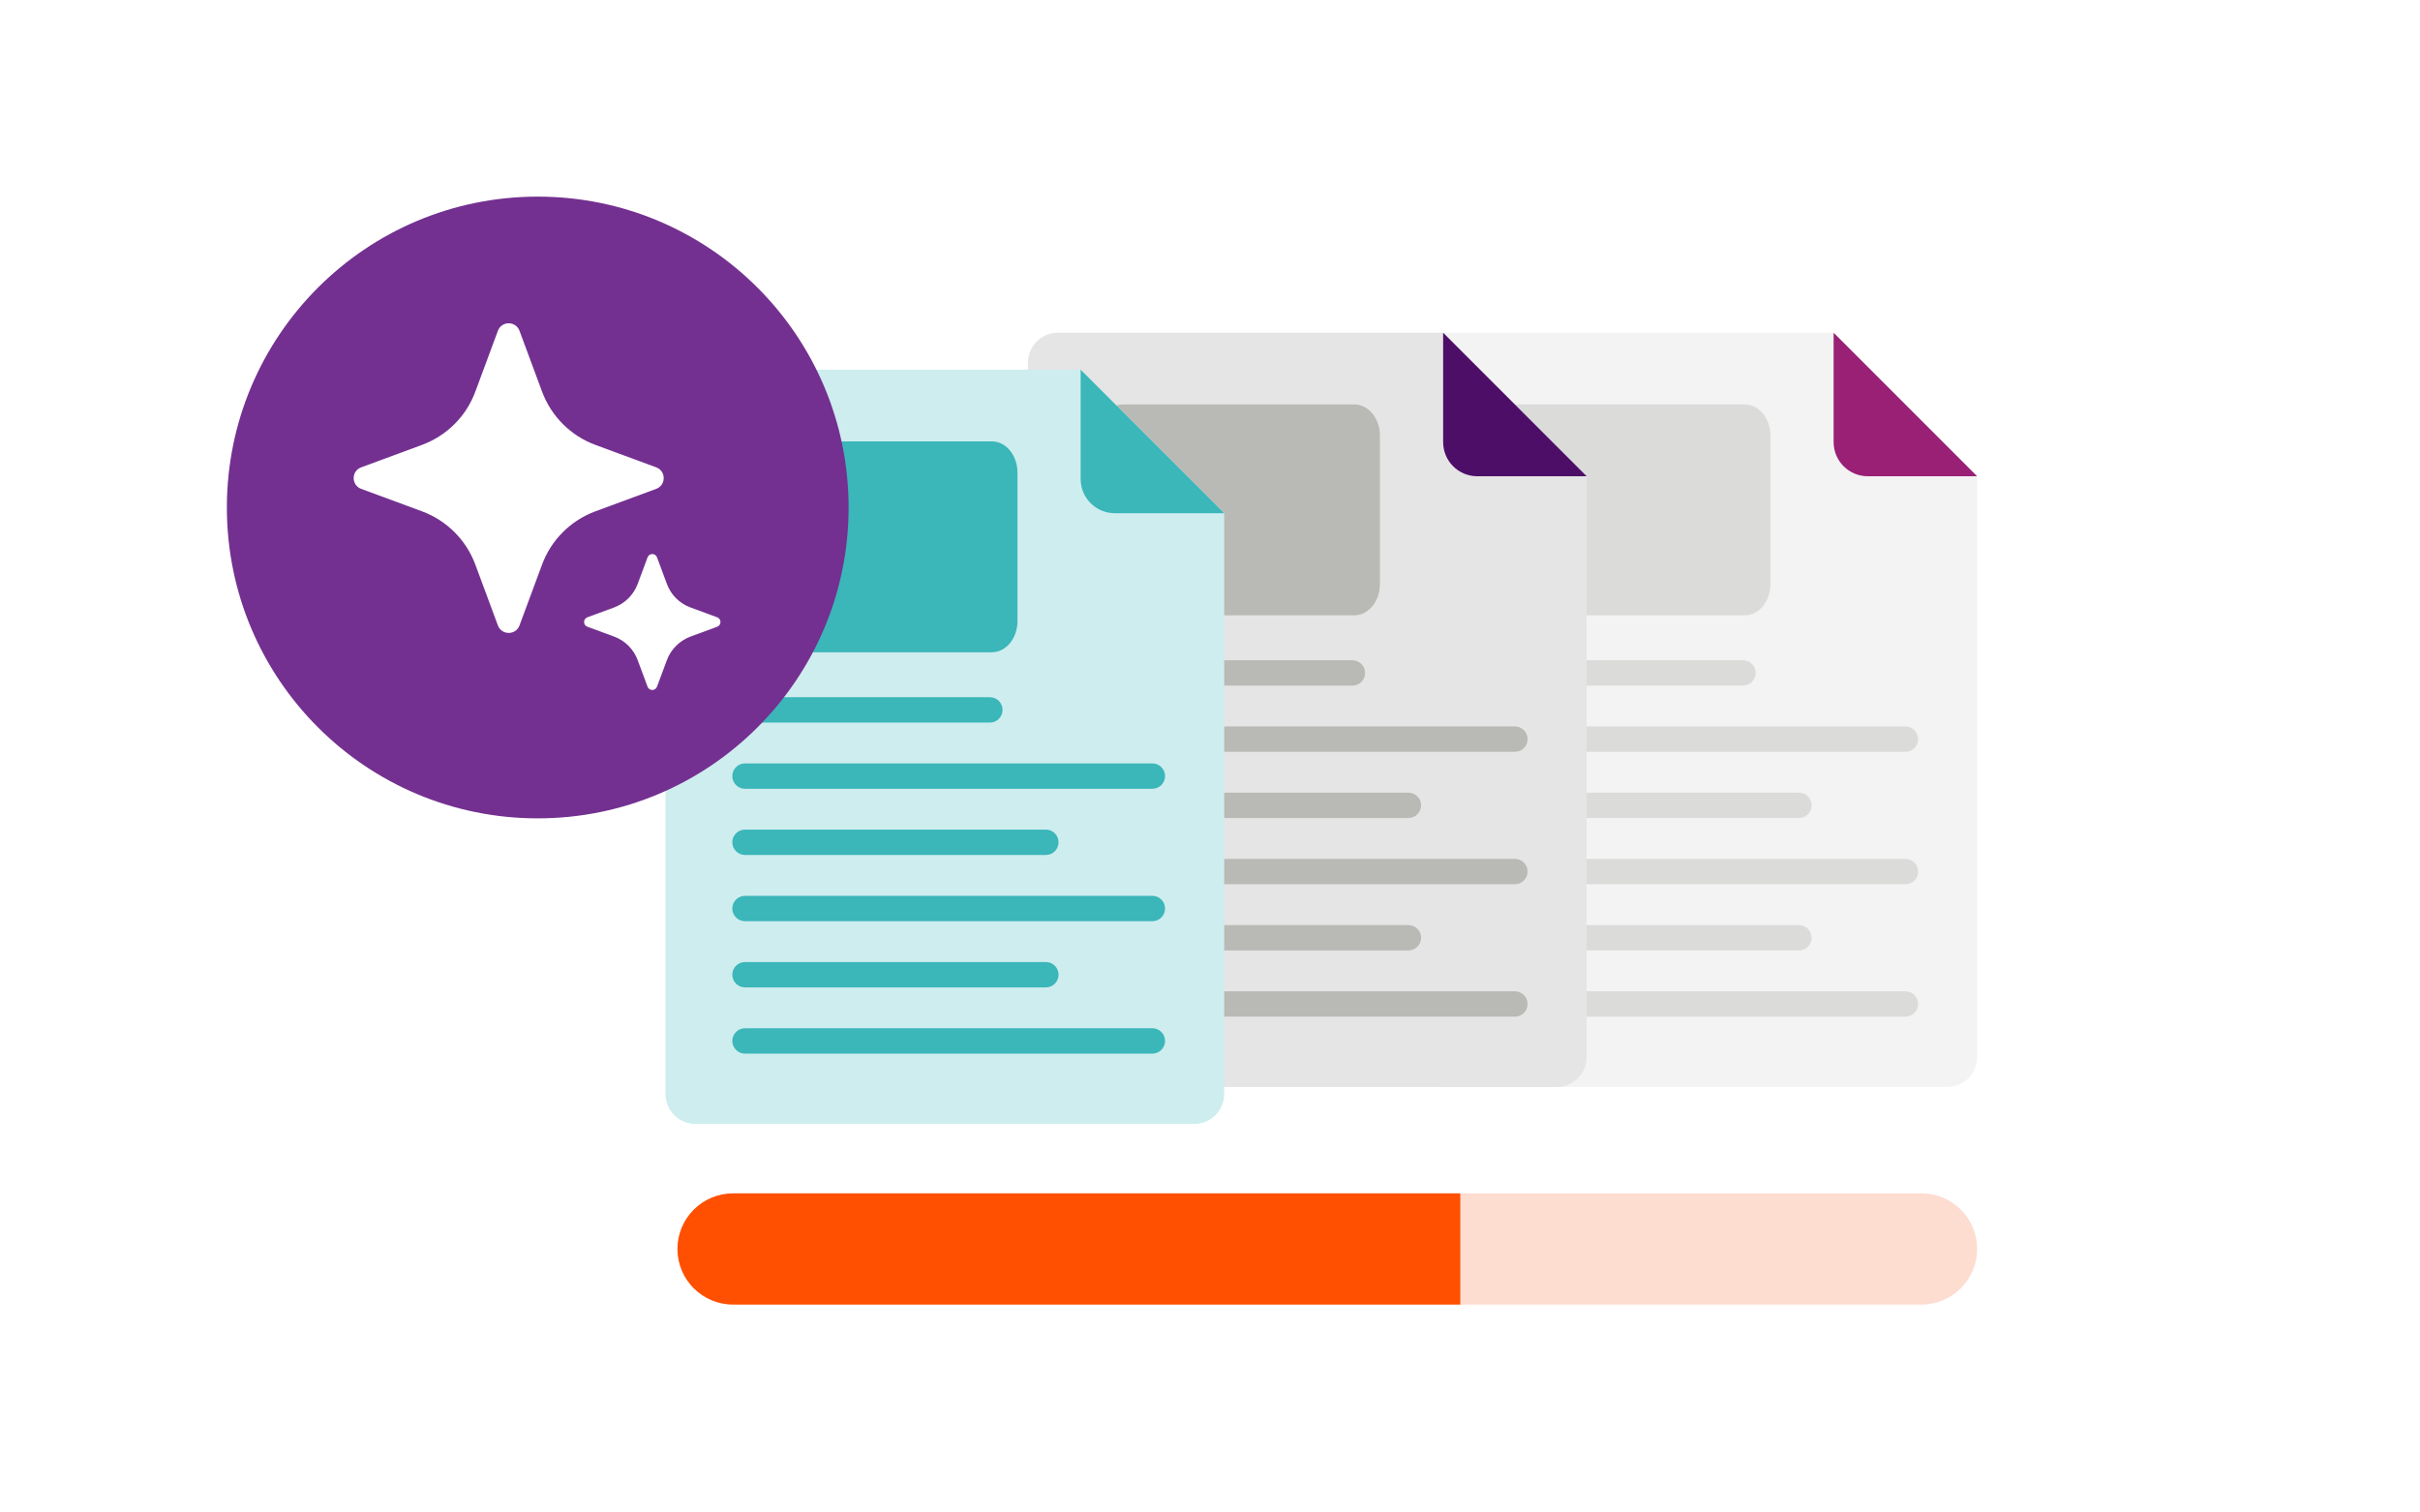 <svg width="160" height="100" viewBox="0 0 160 100" fill="none" xmlns="http://www.w3.org/2000/svg">
<rect width="160" height="100" rx="8" fill="white"/>
<path d="M93.783 69.89V23.976C93.783 22.885 94.668 22 95.759 22H121.231L130.719 31.488V69.89C130.719 70.982 129.834 71.867 128.743 71.867H95.759C94.668 71.867 93.783 70.982 93.783 69.89Z" fill="#F3F3F3"/>
<path d="M130.719 31.488H123.489C122.24 31.488 121.231 30.477 121.231 29.23V22L130.719 31.488Z" fill="#992074"/>
<path d="M115.36 26.739H100.068C99.132 26.739 98.373 27.665 98.373 28.807V38.615C98.373 39.757 99.132 40.683 100.068 40.683H115.36C116.296 40.683 117.055 39.757 117.055 38.615V28.807C117.055 27.665 116.296 26.739 115.36 26.739Z" fill="#DBDBDA"/>
<path d="M125.98 49.708H99.044C98.582 49.708 98.206 49.332 98.206 48.87C98.206 48.407 98.582 48.031 99.044 48.031H125.98C126.443 48.031 126.818 48.407 126.818 48.87C126.818 49.332 126.443 49.708 125.98 49.708Z" fill="#DBDBDA"/>
<path d="M115.236 45.331H99.044C98.582 45.331 98.206 44.956 98.206 44.493C98.206 44.03 98.582 43.654 99.044 43.654H115.236C115.699 43.654 116.075 44.03 116.075 44.493C116.075 44.956 115.699 45.331 115.236 45.331Z" fill="#DBDBDA"/>
<path d="M118.938 54.084H99.044C98.582 54.084 98.206 53.709 98.206 53.246C98.206 52.783 98.582 52.408 99.044 52.408H118.938C119.401 52.408 119.776 52.783 119.776 53.246C119.776 53.709 119.401 54.084 118.938 54.084Z" fill="#DBDBDA"/>
<path d="M125.98 58.463H99.044C98.582 58.463 98.206 58.088 98.206 57.625C98.206 57.162 98.582 56.787 99.044 56.787H125.98C126.443 56.787 126.818 57.162 126.818 57.625C126.818 58.088 126.443 58.463 125.98 58.463Z" fill="#DBDBDA"/>
<path d="M118.938 62.84H99.044C98.582 62.84 98.206 62.465 98.206 62.002C98.206 61.539 98.582 61.164 99.044 61.164H118.938C119.401 61.164 119.776 61.539 119.776 62.002C119.776 62.465 119.401 62.84 118.938 62.84Z" fill="#DBDBDA"/>
<path d="M125.98 67.218H99.044C98.582 67.218 98.206 66.842 98.206 66.379C98.206 65.917 98.582 65.541 99.044 65.541H125.98C126.443 65.541 126.818 65.917 126.818 66.379C126.818 66.842 126.443 67.218 125.98 67.218Z" fill="#DBDBDA"/>
<path d="M67.962 69.89V23.976C67.962 22.885 68.848 22 69.939 22H95.411L104.899 31.488V69.89C104.899 70.982 104.014 71.867 102.922 71.867H69.939C68.848 71.867 67.962 70.982 67.962 69.89Z" fill="#E5E5E5"/>
<path d="M104.903 31.488H97.672C96.423 31.488 95.414 30.477 95.414 29.23V22L104.903 31.488Z" fill="#4D0E68"/>
<path d="M89.54 26.739H74.248C73.311 26.739 72.552 27.665 72.552 28.807V38.615C72.552 39.757 73.311 40.683 74.248 40.683H89.54C90.476 40.683 91.235 39.757 91.235 38.615V28.807C91.235 27.665 90.476 26.739 89.54 26.739Z" fill="#B9BAB5"/>
<path d="M100.16 49.708H73.224C72.761 49.708 72.386 49.332 72.386 48.87C72.386 48.407 72.761 48.031 73.224 48.031H100.16C100.623 48.031 100.998 48.407 100.998 48.87C100.998 49.332 100.623 49.708 100.16 49.708Z" fill="#B9BAB5"/>
<path d="M89.416 45.331H73.224C72.761 45.331 72.386 44.956 72.386 44.493C72.386 44.03 72.761 43.654 73.224 43.654H89.416C89.879 43.654 90.254 44.03 90.254 44.493C90.254 44.956 89.879 45.331 89.416 45.331Z" fill="#B9BAB5"/>
<path d="M93.118 54.084H73.224C72.761 54.084 72.386 53.709 72.386 53.246C72.386 52.783 72.761 52.408 73.224 52.408H93.118C93.581 52.408 93.956 52.783 93.956 53.246C93.956 53.709 93.581 54.084 93.118 54.084Z" fill="#B9BAB5"/>
<path d="M100.16 58.462H73.224C72.761 58.462 72.386 58.087 72.386 57.624C72.386 57.161 72.761 56.786 73.224 56.786H100.16C100.623 56.786 100.998 57.161 100.998 57.624C100.998 58.087 100.623 58.462 100.16 58.462Z" fill="#B9BAB5"/>
<path d="M93.118 62.84H73.224C72.761 62.84 72.386 62.465 72.386 62.002C72.386 61.539 72.761 61.164 73.224 61.164H93.118C93.581 61.164 93.956 61.539 93.956 62.002C93.956 62.465 93.581 62.84 93.118 62.84Z" fill="#B9BAB5"/>
<path d="M100.16 67.218H73.224C72.761 67.218 72.386 66.842 72.386 66.379C72.386 65.917 72.761 65.541 73.224 65.541H100.16C100.623 65.541 100.998 65.917 100.998 66.379C100.998 66.842 100.623 67.218 100.16 67.218Z" fill="#B9BAB5"/>
<g filter="url(#filter0_d_19292_28936)">
<path d="M44 69.89V23.976C44 22.885 44.885 22 45.977 22H71.448L80.937 31.488V69.89C80.937 70.982 80.051 71.867 78.96 71.867H45.977C44.885 71.867 44 70.982 44 69.89Z" fill="#CEEDEF"/>
<path d="M80.937 31.488H73.707C72.457 31.488 71.448 30.477 71.448 29.23V22L80.937 31.488Z" fill="#3BB6B9"/>
<path d="M65.577 26.739H50.285C49.349 26.739 48.59 27.665 48.59 28.807V38.615C48.59 39.757 49.349 40.683 50.285 40.683H65.577C66.513 40.683 67.272 39.757 67.272 38.615V28.807C67.272 27.665 66.513 26.739 65.577 26.739Z" fill="#3BB6B9"/>
<path d="M76.191 49.708H49.255C48.792 49.708 48.417 49.332 48.417 48.87C48.417 48.407 48.792 48.031 49.255 48.031H76.191C76.654 48.031 77.029 48.407 77.029 48.87C77.029 49.332 76.654 49.708 76.191 49.708Z" fill="#3BB6B9"/>
<path d="M65.447 45.331H49.255C48.792 45.331 48.417 44.956 48.417 44.493C48.417 44.03 48.792 43.654 49.255 43.654H65.447C65.91 43.654 66.285 44.03 66.285 44.493C66.285 44.956 65.91 45.331 65.447 45.331Z" fill="#3BB6B9"/>
<path d="M69.149 54.084H49.255C48.792 54.084 48.417 53.709 48.417 53.246C48.417 52.783 48.792 52.408 49.255 52.408H69.149C69.612 52.408 69.987 52.783 69.987 53.246C69.987 53.709 69.612 54.084 69.149 54.084Z" fill="#3BB6B9"/>
<path d="M76.191 58.463H49.255C48.792 58.463 48.417 58.088 48.417 57.625C48.417 57.162 48.792 56.787 49.255 56.787H76.191C76.654 56.787 77.029 57.162 77.029 57.625C77.029 58.088 76.654 58.463 76.191 58.463Z" fill="#3BB6B9"/>
<path d="M69.149 62.84H49.255C48.792 62.84 48.417 62.465 48.417 62.002C48.417 61.539 48.792 61.164 49.255 61.164H69.149C69.612 61.164 69.987 61.539 69.987 62.002C69.987 62.465 69.612 62.84 69.149 62.84Z" fill="#3BB6B9"/>
<path d="M76.191 67.218H49.255C48.792 67.218 48.417 66.842 48.417 66.379C48.417 65.917 48.792 65.541 49.255 65.541H76.191C76.654 65.541 77.029 65.917 77.029 66.379C77.029 66.842 76.654 67.218 76.191 67.218Z" fill="#3BB6B9"/>
</g>
<path d="M48.466 78.9H96.563V86.254H48.466C46.437 86.254 44.789 84.606 44.789 82.577C44.789 80.548 46.437 78.9 48.466 78.9Z" fill="#FE5000"/>
<path d="M96.562 78.9H127.042C129.072 78.9 130.719 80.548 130.719 82.577C130.719 84.606 129.072 86.254 127.042 86.254H96.562V78.9Z" fill="#FDDDD0"/>
<path d="M35.553 54.107C46.904 54.107 56.106 44.905 56.106 33.554C56.106 22.202 46.904 13 35.553 13C24.202 13 15 22.202 15 33.554C15 44.905 24.202 54.107 35.553 54.107Z" fill="#733090"/>
<path d="M31.43 25.884L32.919 21.87C33.163 21.209 34.098 21.209 34.347 21.87L35.836 25.884C36.44 27.52 37.731 28.811 39.367 29.416L43.386 30.899C44.047 31.143 44.047 32.078 43.386 32.322L39.367 33.806C37.731 34.41 36.435 35.701 35.836 37.337L34.347 41.352C34.103 42.012 33.168 42.012 32.919 41.352L31.43 37.337C30.825 35.701 29.535 34.41 27.898 33.806L23.879 32.322C23.219 32.078 23.219 31.143 23.879 30.899L27.898 29.416C29.535 28.811 30.831 27.52 31.43 25.884Z" fill="white"/>
<path d="M42.158 38.613L42.814 36.85C42.92 36.56 43.332 36.56 43.439 36.85L44.094 38.613C44.358 39.329 44.928 39.898 45.649 40.163L47.417 40.813C47.707 40.92 47.707 41.331 47.417 41.438L45.649 42.089C44.933 42.358 44.364 42.922 44.094 43.638L43.439 45.401C43.332 45.691 42.92 45.691 42.814 45.401L42.158 43.638C41.889 42.922 41.325 42.353 40.603 42.089L38.835 41.438C38.545 41.331 38.545 40.92 38.835 40.813L40.603 40.163C41.32 39.893 41.889 39.329 42.158 38.613Z" fill="white"/>
<defs>
<filter id="filter0_d_19292_28936" x="37.893" y="18.336" width="49.15" height="62.08" filterUnits="userSpaceOnUse" color-interpolation-filters="sRGB">
<feFlood flood-opacity="0" result="BackgroundImageFix"/>
<feColorMatrix in="SourceAlpha" type="matrix" values="0 0 0 0 0 0 0 0 0 0 0 0 0 0 0 0 0 0 127 0" result="hardAlpha"/>
<feOffset dy="2.443"/>
<feGaussianBlur stdDeviation="3.053"/>
<feColorMatrix type="matrix" values="0 0 0 0 0 0 0 0 0 0 0 0 0 0 0 0 0 0 0.15 0"/>
<feBlend mode="normal" in2="BackgroundImageFix" result="effect1_dropShadow_19292_28936"/>
<feBlend mode="normal" in="SourceGraphic" in2="effect1_dropShadow_19292_28936" result="shape"/>
</filter>
</defs>
</svg>
